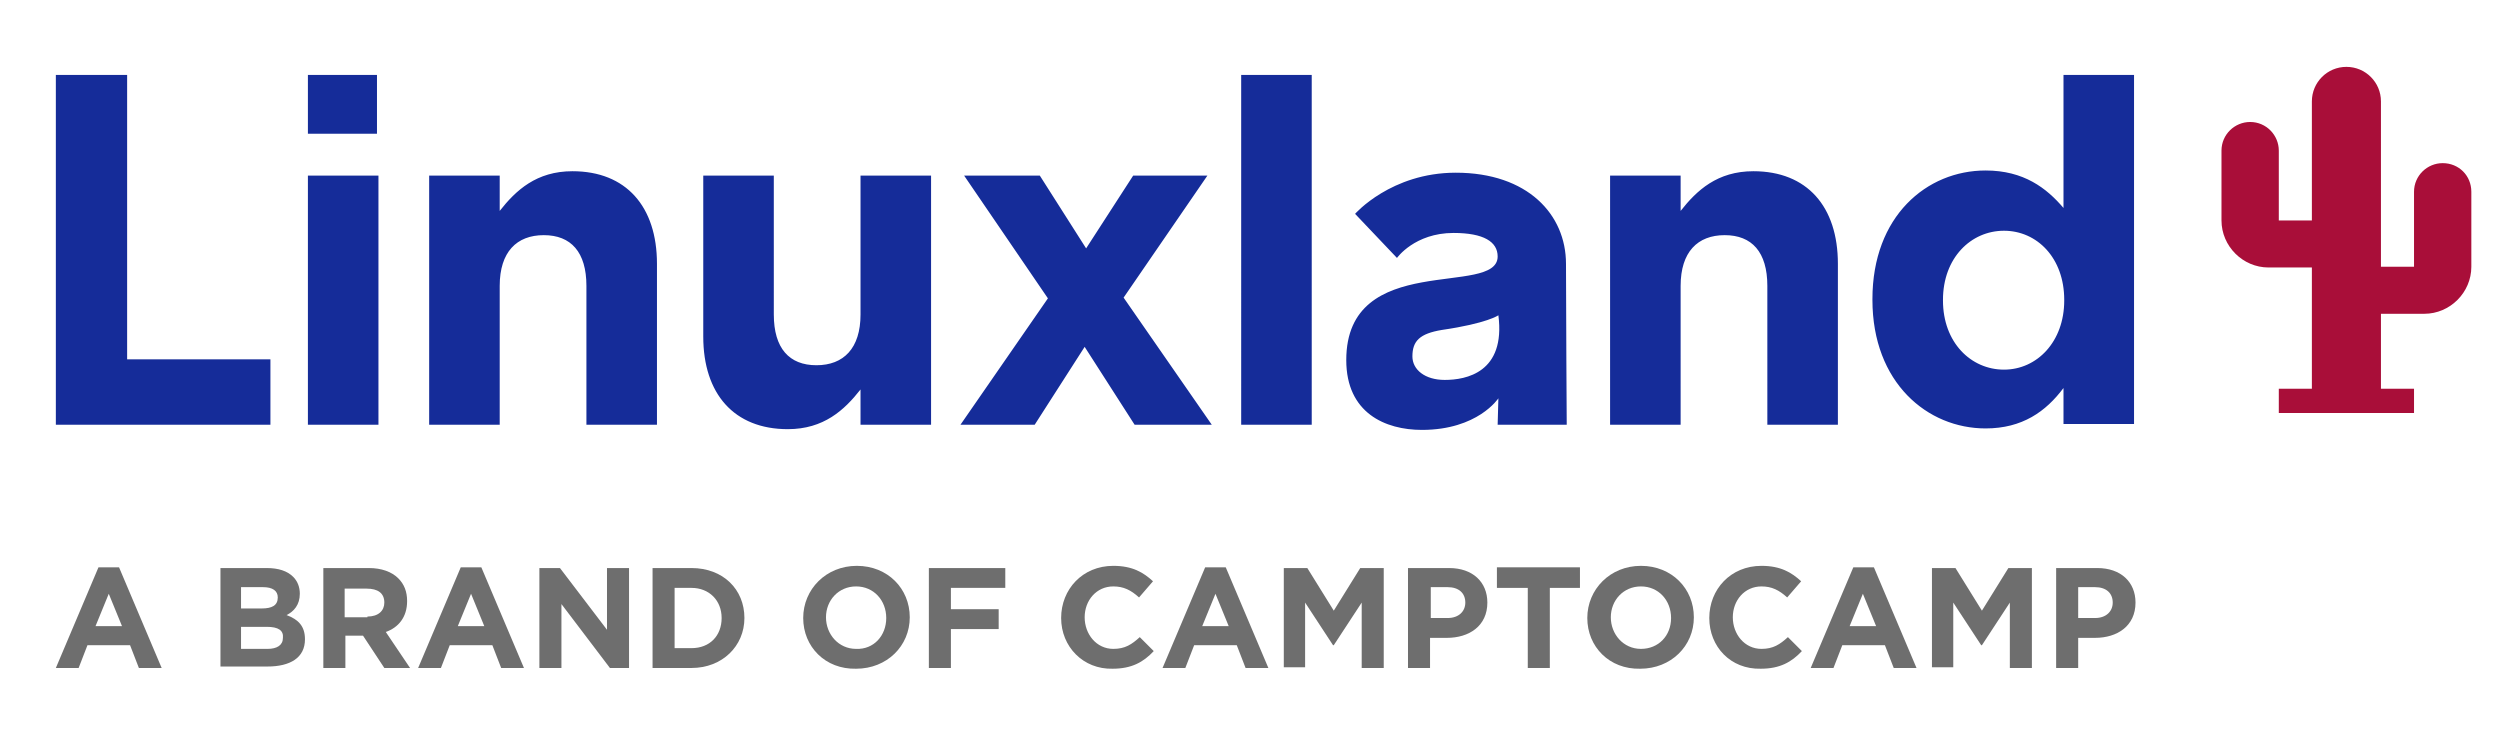 <?xml version="1.0" encoding="UTF-8"?>
<!-- Generator: Adobe Illustrator 22.1.0, SVG Export Plug-In . SVG Version: 6.00 Build 0)  -->
<svg version="1.1" id="Calque_1" xmlns="http://www.w3.org/2000/svg" xmlns:xlink="http://www.w3.org/1999/xlink" x="0px" y="0px" viewBox="0 0 340.2 99.2" style="enable-background:new 0 0 340.2 99.2;" xml:space="preserve">
<style type="text/css">
	.st0{fill:#152C99;}
	.st1{fill:#A90E39;}
	.st2{fill:#6E6E6E;}
</style>
<path class="st0" d="M7.6,57.8h29.2v-8.9H17.3V10.2H7.6V57.8z M41.9,18.2h9.4v-8h-9.4V18.2z M41.9,57.8h9.6V23.9h-9.6V57.8z   M79.8,57.8h9.6V35.9c0-7.8-4.2-12.6-11.5-12.6c-4.9,0-7.7,2.6-9.9,5.4v-4.8h-9.6v33.9H68V38.9c0-4.6,2.3-6.9,6-6.9  c3.7,0,5.8,2.3,5.8,6.9V57.8z M117.1,57.8h9.6V23.9h-9.6v18.9c0,4.6-2.3,6.9-6,6.9c-3.7,0-5.8-2.3-5.8-6.9V23.9h-9.6v21.9  c0,7.8,4.2,12.6,11.5,12.6c4.9,0,7.7-2.6,9.9-5.4V57.8z M164.9,57.8l-12-17.3l11.4-16.6h-10.1l-6.4,9.9l-6.3-9.9h-10.3l11.4,16.7  l-11.9,17.2h10.1l6.8-10.6l6.8,10.6H164.9z M168.9,57.8h9.6V10.2h-9.6V57.8z M196.6,51.7c-2.7,0-4.4-1.4-4.4-3.2c0-2.1,1-3.1,4-3.6  c6.2-0.9,7.7-2,7.7-2C204.9,50.7,199.5,51.7,196.6,51.7 M203.8,57.8h9.4c0,0-0.1-16.2-0.1-21.9c0-6.7-5.2-12.4-15-12.4  c-8.8,0-13.7,5.6-13.7,5.6l5.7,6c0,0,2.4-3.4,7.7-3.4c4.1,0,6,1.2,6,3.2c0,5.6-20.6-0.9-20.6,14.1c0,7.2,5.3,9.5,10.3,9.5  c7.6,0,10.4-4.3,10.4-4.3L203.8,57.8z M240.5,57.8h9.6V35.9c0-7.8-4.2-12.6-11.5-12.6c-4.9,0-7.7,2.6-9.9,5.4v-4.8h-9.6v33.9h9.6  V38.9c0-4.6,2.3-6.9,6-6.9c3.7,0,5.8,2.3,5.8,6.9V57.8z M280.9,40.9c0,5.6-3.7,9.4-8.2,9.4s-8.3-3.7-8.3-9.4v-0.1  c0-5.7,3.8-9.4,8.3-9.4s8.2,3.7,8.2,9.4V40.9z M290.4,57.8V10.2h-9.6v18.1c-2.3-2.7-5.4-5.1-10.6-5.1c-8,0-15.4,6.2-15.4,17.5v0.1  c0,11.3,7.5,17.5,15.4,17.5c5,0,8.2-2.3,10.6-5.5v4.9H290.4z"/>
<path class="st1" d="M336.3,26.1L336.3,26.1C336.3,26.1,336.3,26.1,336.3,26.1c0-2.2-1.7-3.9-3.9-3.9c-2.1,0-3.9,1.7-3.9,3.9  c0,0,0,0,0,0v10.2h-4.5V13.8h0c0,0,0,0,0,0c0-2.6-2.1-4.7-4.7-4.7c-2.6,0-4.7,2.1-4.7,4.7c0,0,0,0,0,0V30h-4.5v-9.5c0,0,0,0,0,0  c0-2.1-1.7-3.9-3.9-3.9c-2.1,0-3.9,1.7-3.9,3.9c0,0,0,0,0,0h0V30c0,3.5,2.9,6.4,6.4,6.4h5.9v16.5h-4.5v3.3h4.5h9.4h4.5v-3.3h-4.5  V42.7h5.9c3.5,0,6.4-2.9,6.4-6.4V26.1z"/>
<g>
	<path class="st2" d="M13.4,77.2h2.8L22,90.9h-3.1l-1.2-3.1h-5.8l-1.2,3.1H7.6L13.4,77.2z M16.6,85.2l-1.8-4.4L13,85.2H16.6z"/>
	<path class="st2" d="M30,77.3h6.3c1.6,0,2.8,0.4,3.6,1.2c0.6,0.6,0.9,1.4,0.9,2.3v0c0,1.5-0.8,2.4-1.8,2.9c1.6,0.6,2.5,1.5,2.5,3.3   v0c0,2.5-2,3.7-5.1,3.7H30V77.3z M37.8,81.3c0-0.9-0.7-1.4-2-1.4h-3v2.9h2.8C37,82.8,37.8,82.4,37.8,81.3L37.8,81.3z M36.3,85.3   h-3.5v3h3.6c1.3,0,2.1-0.5,2.1-1.5v0C38.6,85.8,37.9,85.3,36.3,85.3z"/>
	<path class="st2" d="M44,77.3h6.2c1.7,0,3.1,0.5,4,1.4c0.8,0.8,1.2,1.8,1.2,3.1v0c0,2.2-1.2,3.6-2.9,4.2l3.3,4.9h-3.5l-2.9-4.4H47   v4.4h-3V77.3z M50,83.9c1.5,0,2.3-0.8,2.3-1.9v0c0-1.3-0.9-1.9-2.4-1.9h-3v3.9H50z"/>
	<path class="st2" d="M62.7,77.2h2.8l5.8,13.7h-3.1L67,87.8h-5.8L60,90.9h-3.1L62.7,77.2z M65.9,85.2l-1.8-4.4l-1.8,4.4H65.9z"/>
	<path class="st2" d="M73.4,77.3h2.8l6.4,8.4v-8.4h3v13.6H83l-6.6-8.7v8.7h-3V77.3z"/>
	<path class="st2" d="M88.8,77.3h5.3c4.3,0,7.2,2.9,7.2,6.8v0c0,3.8-3,6.8-7.2,6.8h-5.3V77.3z M91.8,80v8.2h2.3   c2.5,0,4.1-1.7,4.1-4.1v0c0-2.4-1.7-4.1-4.1-4.1H91.8z"/>
	<path class="st2" d="M109.3,84.1L109.3,84.1c0-3.9,3.1-7.1,7.3-7.1c4.2,0,7.2,3.1,7.2,7v0c0,3.9-3.1,7-7.3,7   C112.3,91.1,109.3,88,109.3,84.1z M120.6,84.1L120.6,84.1c0-2.4-1.7-4.3-4.1-4.3c-2.4,0-4.1,1.9-4.1,4.2v0c0,2.3,1.7,4.3,4.1,4.3   C118.9,88.4,120.6,86.5,120.6,84.1z"/>
	<path class="st2" d="M126.4,77.3h10.4V80h-7.4v2.9h6.5v2.7h-6.5v5.3h-3V77.3z"/>
	<path class="st2" d="M144.4,84.1L144.4,84.1c0-3.9,2.9-7.1,7.1-7.1c2.6,0,4.1,0.9,5.4,2.1l-1.9,2.2c-1.1-1-2.1-1.5-3.5-1.5   c-2.3,0-3.9,1.9-3.9,4.2v0c0,2.3,1.6,4.3,3.9,4.3c1.6,0,2.5-0.6,3.6-1.6l1.9,1.9c-1.4,1.5-3,2.4-5.6,2.4   C147.4,91.1,144.4,88,144.4,84.1z"/>
	<path class="st2" d="M164,77.2h2.8l5.8,13.7h-3.1l-1.2-3.1h-5.8l-1.2,3.1h-3.1L164,77.2z M167.2,85.2l-1.8-4.4l-1.8,4.4H167.2z"/>
	<path class="st2" d="M174.7,77.3h3.2l3.6,5.8l3.6-5.8h3.2v13.6h-3V82l-3.8,5.8h-0.1l-3.8-5.8v8.8h-2.9V77.3z"/>
	<path class="st2" d="M191.6,77.3h5.6c3.2,0,5.2,1.9,5.2,4.7v0c0,3.2-2.5,4.8-5.5,4.8h-2.3v4.1h-3V77.3z M197,84.1   c1.5,0,2.4-0.9,2.4-2.1v0c0-1.3-0.9-2.1-2.4-2.1h-2.3v4.2H197z"/>
	<path class="st2" d="M207.8,80h-4.1v-2.8h11.3V80h-4.1v10.9h-3V80z"/>
	<path class="st2" d="M216,84.1L216,84.1c0-3.9,3.1-7.1,7.3-7.1c4.2,0,7.2,3.1,7.2,7v0c0,3.9-3.1,7-7.3,7C219,91.1,216,88,216,84.1z    M227.4,84.1L227.4,84.1c0-2.4-1.7-4.3-4.1-4.3s-4.1,1.9-4.1,4.2v0c0,2.3,1.7,4.3,4.1,4.3S227.4,86.5,227.4,84.1z"/>
	<path class="st2" d="M232.6,84.1L232.6,84.1c0-3.9,2.9-7.1,7.1-7.1c2.6,0,4.1,0.9,5.4,2.1l-1.9,2.2c-1.1-1-2.1-1.5-3.5-1.5   c-2.3,0-3.9,1.9-3.9,4.2v0c0,2.3,1.6,4.3,3.9,4.3c1.6,0,2.5-0.6,3.6-1.6l1.9,1.9c-1.4,1.5-3,2.4-5.6,2.4   C235.5,91.1,232.6,88,232.6,84.1z"/>
	<path class="st2" d="M252.2,77.2h2.8l5.8,13.7h-3.1l-1.2-3.1h-5.8l-1.2,3.1h-3.1L252.2,77.2z M255.3,85.2l-1.8-4.4l-1.8,4.4H255.3z   "/>
	<path class="st2" d="M262.9,77.3h3.2l3.6,5.8l3.6-5.8h3.2v13.6h-3V82l-3.8,5.8h-0.1l-3.8-5.8v8.8h-2.9V77.3z"/>
	<path class="st2" d="M279.8,77.3h5.6c3.2,0,5.2,1.9,5.2,4.7v0c0,3.2-2.5,4.8-5.5,4.8h-2.3v4.1h-3V77.3z M285.1,84.1   c1.5,0,2.4-0.9,2.4-2.1v0c0-1.3-0.9-2.1-2.4-2.1h-2.3v4.2H285.1z"/>
</g>
</svg>